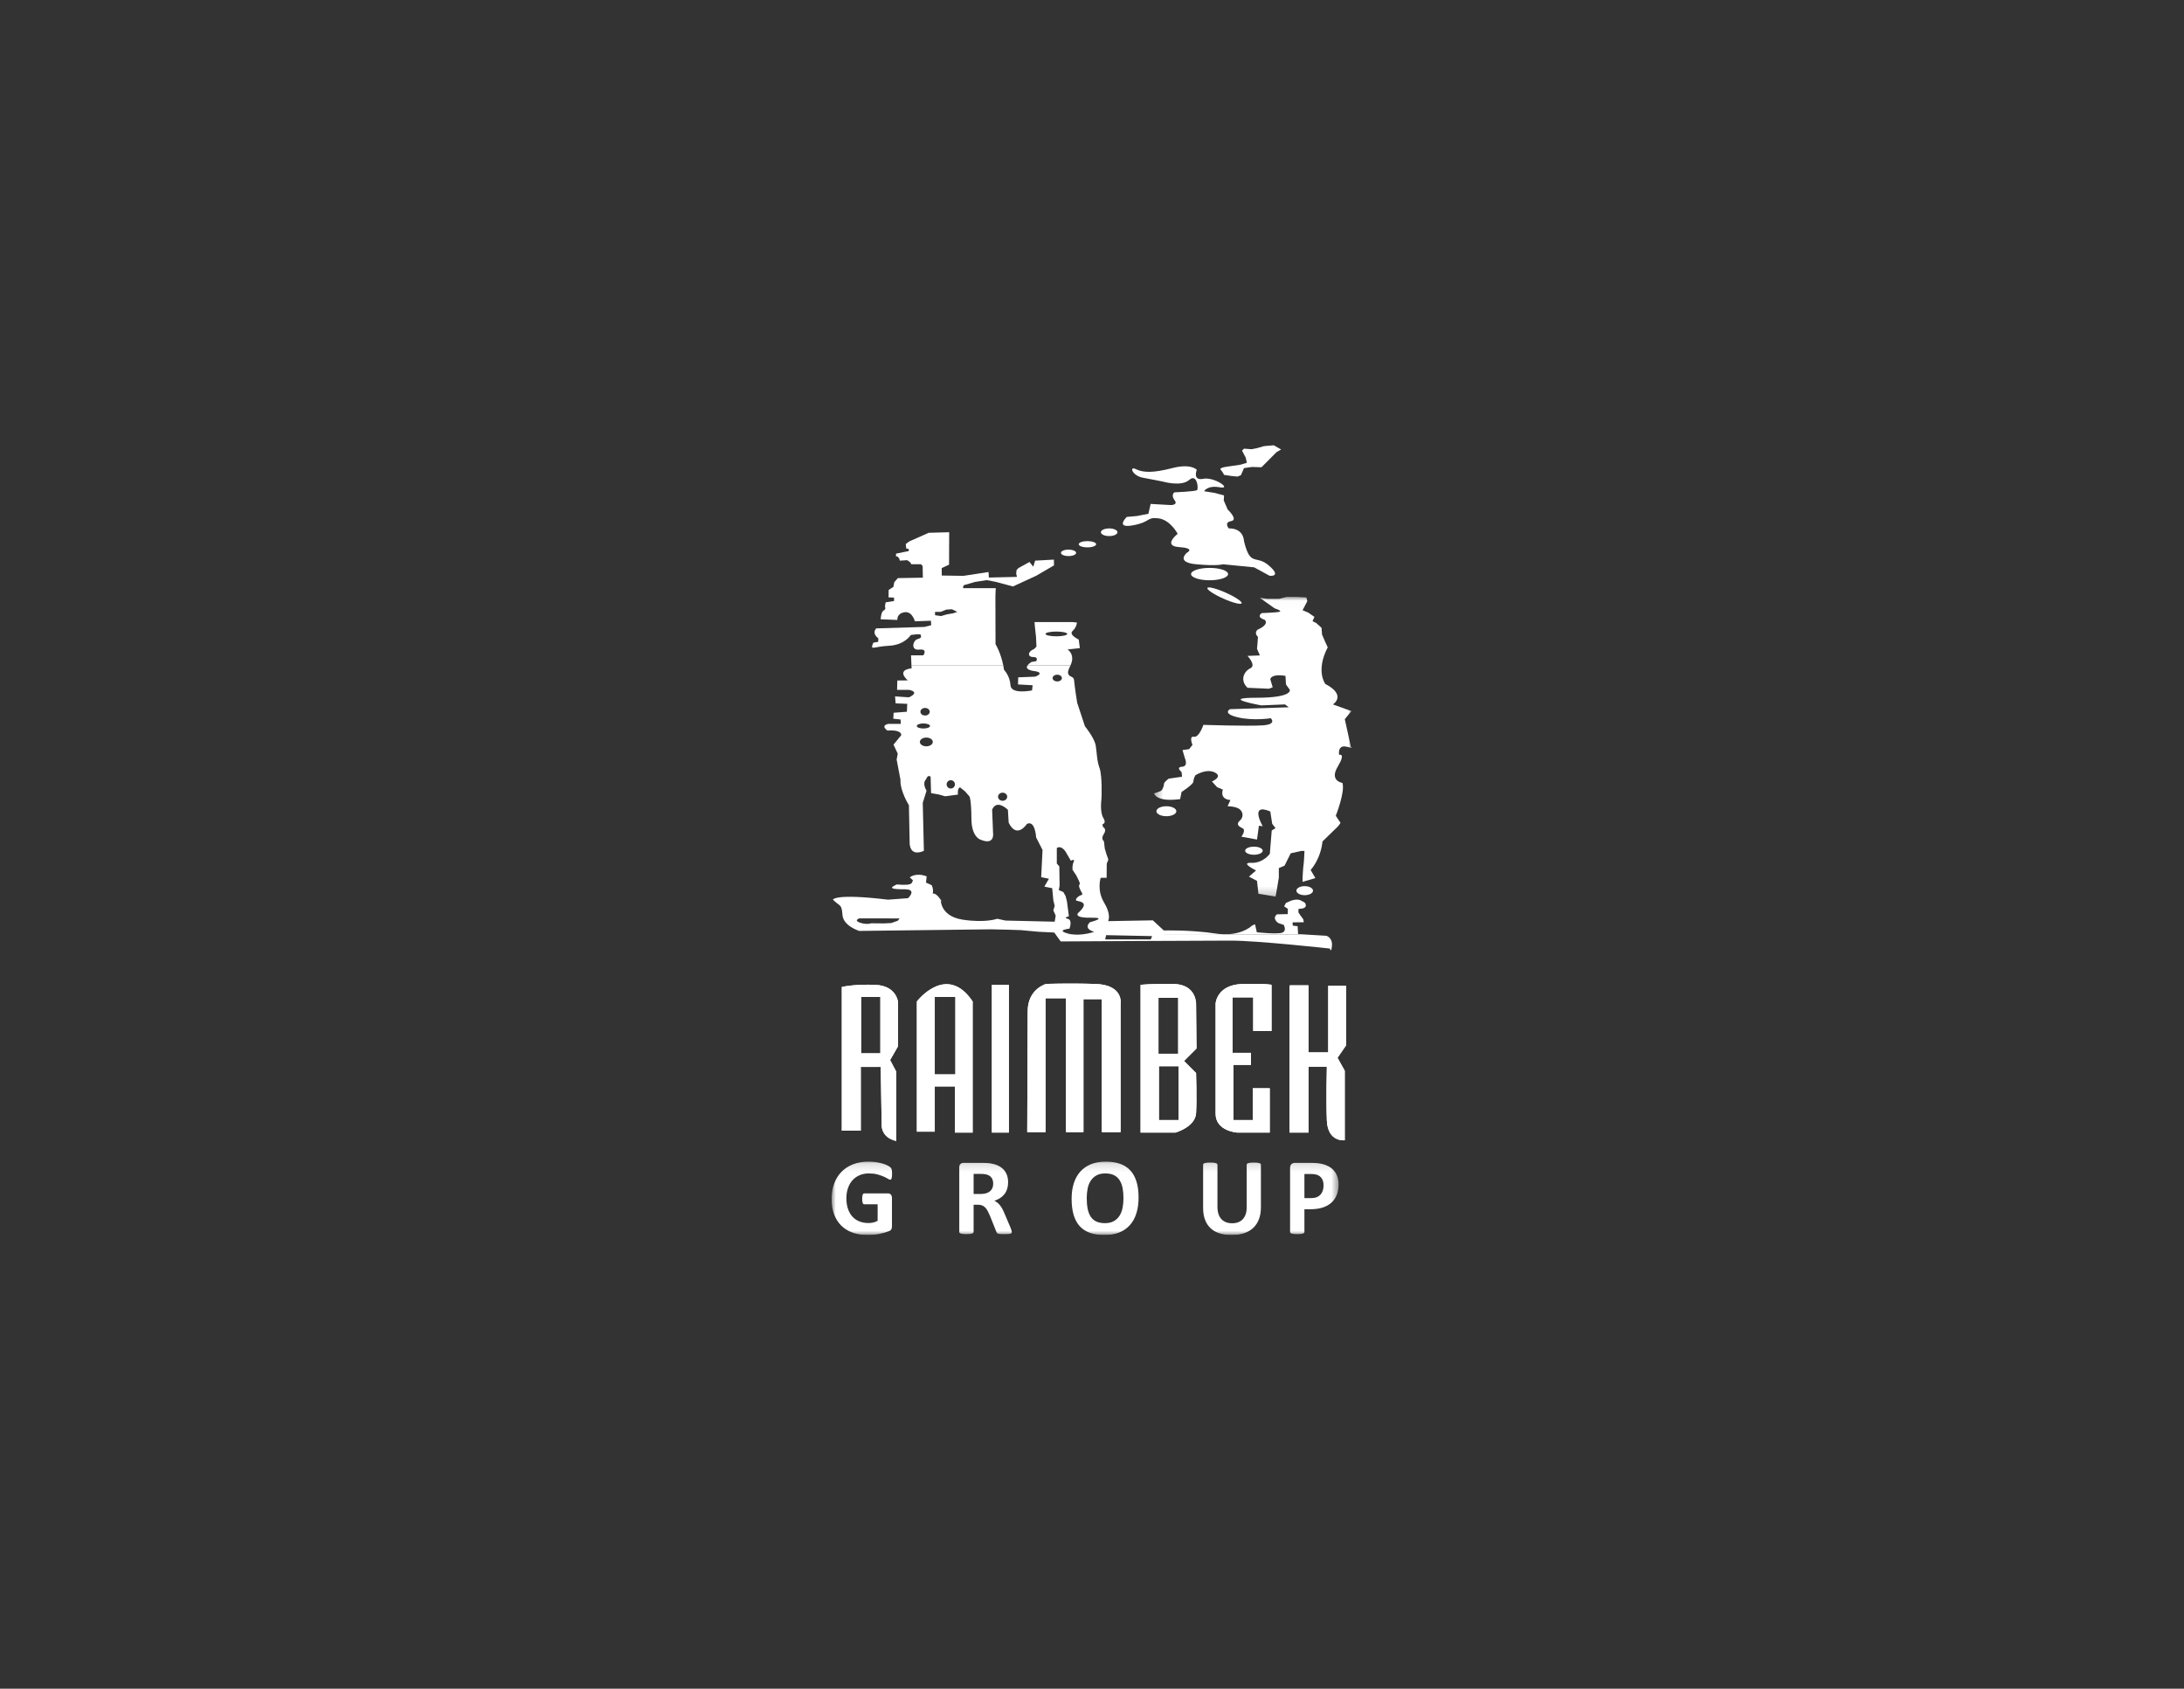 <svg width="260" height="201" viewBox="0 0 260 201" fill="none" xmlns="http://www.w3.org/2000/svg">
<rect x="0" y="0" width="260" height="201" fill="#333333" stroke="none"/>
<g clip-path="url(#clip0_4013_2945)">
<mask id="mask0_4013_2945" style="mask-type:luminance" maskUnits="userSpaceOnUse" x="99" y="138" width="61" height="9">
<path d="M99 138.145H159.446V147.002H99V138.145Z" fill="white"/>
</mask>
<g mask="url(#mask0_4013_2945)">
<path d="M150.108 143.706C150.108 144.224 150.032 144.687 149.88 145.096C149.728 145.505 149.505 145.851 149.21 146.133C148.915 146.416 148.55 146.632 148.116 146.779C147.682 146.927 147.184 147.001 146.619 147.001C146.09 147.001 145.615 146.935 145.194 146.802C144.773 146.67 144.417 146.469 144.127 146.199C143.836 145.929 143.614 145.593 143.46 145.191C143.305 144.788 143.228 144.317 143.228 143.778V138.643C143.228 138.6 143.241 138.56 143.267 138.525C143.293 138.491 143.34 138.462 143.407 138.441C143.474 138.419 143.562 138.401 143.67 138.388C143.778 138.375 143.917 138.369 144.085 138.369C144.249 138.369 144.386 138.375 144.494 138.388C144.602 138.401 144.689 138.419 144.753 138.441C144.818 138.462 144.865 138.491 144.893 138.525C144.921 138.56 144.935 138.6 144.935 138.643V143.633C144.935 143.968 144.976 144.258 145.059 144.504C145.142 144.75 145.26 144.954 145.414 145.115C145.568 145.276 145.753 145.397 145.968 145.478C146.183 145.558 146.423 145.598 146.688 145.598C146.957 145.598 147.198 145.557 147.411 145.474C147.624 145.392 147.805 145.271 147.952 145.112C148.1 144.953 148.214 144.757 148.294 144.524C148.375 144.291 148.415 144.026 148.415 143.731V138.643C148.415 138.6 148.428 138.56 148.454 138.525C148.48 138.491 148.526 138.462 148.591 138.441C148.656 138.419 148.743 138.401 148.854 138.388C148.965 138.375 149.103 138.369 149.268 138.369C149.433 138.369 149.568 138.375 149.675 138.388C149.781 138.401 149.867 138.419 149.932 138.441C149.997 138.462 150.043 138.491 150.069 138.525C150.095 138.56 150.108 138.6 150.108 138.643V143.706ZM133.746 142.622C133.746 142.178 133.711 141.774 133.642 141.411C133.573 141.048 133.455 140.736 133.288 140.478C133.121 140.219 132.899 140.018 132.622 139.877C132.345 139.736 131.998 139.665 131.582 139.665C131.162 139.665 130.811 139.744 130.53 139.903C130.248 140.062 130.02 140.274 129.847 140.54C129.674 140.805 129.552 141.115 129.48 141.47C129.409 141.824 129.373 142.2 129.373 142.595C129.373 143.057 129.407 143.471 129.477 143.839C129.546 144.207 129.663 144.521 129.827 144.782C129.992 145.043 130.213 145.242 130.491 145.38C130.768 145.516 131.116 145.585 131.536 145.585C131.957 145.585 132.307 145.506 132.589 145.35C132.87 145.193 133.098 144.98 133.271 144.71C133.445 144.44 133.567 144.126 133.639 143.767C133.71 143.408 133.746 143.026 133.746 142.622ZM135.545 142.534C135.545 143.234 135.459 143.86 135.285 144.412C135.112 144.965 134.854 145.433 134.511 145.817C134.168 146.202 133.744 146.496 133.238 146.698C132.733 146.9 132.148 147.001 131.484 147.001C130.829 147.001 130.258 146.915 129.77 146.744C129.281 146.572 128.875 146.31 128.55 145.958C128.224 145.606 127.98 145.157 127.817 144.614C127.655 144.071 127.573 143.427 127.573 142.684C127.573 142.002 127.66 141.387 127.833 140.842C128.007 140.296 128.265 139.832 128.608 139.449C128.951 139.066 129.375 138.773 129.88 138.568C130.386 138.364 130.973 138.262 131.641 138.262C132.279 138.262 132.841 138.347 133.33 138.516C133.818 138.686 134.225 138.947 134.553 139.299C134.881 139.651 135.128 140.096 135.295 140.633C135.462 141.17 135.545 141.803 135.545 142.534ZM118.239 140.898C118.239 140.62 118.176 140.385 118.05 140.194C117.924 140.003 117.718 139.868 117.431 139.79C117.344 139.768 117.246 139.751 117.135 139.738C117.024 139.725 116.871 139.718 116.676 139.718H115.906V142.11H116.78C117.022 142.11 117.236 142.081 117.418 142.022C117.601 141.963 117.753 141.881 117.874 141.775C117.996 141.668 118.087 141.541 118.148 141.394C118.209 141.246 118.239 141.08 118.239 140.898ZM120.452 146.633C120.452 146.681 120.444 146.721 120.426 146.754C120.409 146.787 120.368 146.814 120.303 146.836C120.238 146.857 120.142 146.873 120.017 146.881C119.891 146.89 119.72 146.894 119.503 146.894C119.321 146.894 119.176 146.89 119.067 146.881C118.959 146.873 118.873 146.856 118.811 146.832C118.748 146.808 118.703 146.778 118.678 146.741C118.651 146.704 118.63 146.659 118.612 146.607L117.854 144.715C117.762 144.501 117.673 144.311 117.586 144.146C117.498 143.98 117.402 143.842 117.294 143.73C117.188 143.619 117.065 143.535 116.925 143.478C116.785 143.422 116.624 143.393 116.44 143.393H115.906V146.62C115.906 146.663 115.892 146.703 115.864 146.738C115.836 146.772 115.789 146.801 115.724 146.822C115.66 146.844 115.573 146.862 115.465 146.875C115.357 146.888 115.218 146.894 115.05 146.894C114.885 146.894 114.748 146.888 114.638 146.875C114.527 146.862 114.44 146.844 114.375 146.822C114.31 146.801 114.264 146.772 114.238 146.738C114.213 146.703 114.199 146.664 114.199 146.62V138.951C114.199 138.759 114.248 138.621 114.346 138.536C114.444 138.451 114.564 138.409 114.708 138.409H116.888C117.109 138.409 117.292 138.413 117.435 138.422C117.578 138.431 117.708 138.442 117.825 138.455C118.164 138.503 118.469 138.585 118.74 138.702C119.011 138.82 119.241 138.973 119.43 139.161C119.619 139.351 119.763 139.574 119.863 139.833C119.963 140.091 120.012 140.388 120.012 140.722C120.012 141.004 119.977 141.262 119.905 141.494C119.833 141.727 119.728 141.934 119.589 142.116C119.45 142.299 119.278 142.458 119.074 142.592C118.869 142.727 118.637 142.836 118.376 142.918C118.503 142.979 118.621 143.053 118.732 143.14C118.843 143.228 118.947 143.333 119.045 143.458C119.143 143.582 119.236 143.723 119.323 143.882C119.41 144.042 119.495 144.222 119.578 144.422L120.289 146.09C120.355 146.255 120.398 146.377 120.42 146.453C120.442 146.53 120.452 146.589 120.452 146.633ZM106.199 139.722C106.199 139.849 106.194 139.957 106.183 140.048C106.172 140.139 106.157 140.212 106.138 140.267C106.118 140.321 106.094 140.359 106.066 140.381C106.038 140.403 106.004 140.413 105.965 140.413C105.909 140.413 105.818 140.374 105.692 140.295C105.566 140.217 105.399 140.131 105.191 140.039C104.983 139.948 104.734 139.862 104.446 139.783C104.157 139.705 103.822 139.665 103.44 139.665C103.033 139.665 102.664 139.736 102.334 139.878C102.005 140.019 101.723 140.219 101.489 140.478C101.255 140.738 101.075 141.049 100.949 141.413C100.823 141.776 100.76 142.178 100.76 142.618C100.76 143.102 100.824 143.527 100.952 143.895C101.08 144.264 101.259 144.572 101.489 144.82C101.72 145.068 101.997 145.255 102.32 145.382C102.643 145.508 103 145.571 103.392 145.571C103.582 145.571 103.772 145.549 103.958 145.506C104.145 145.462 104.319 145.397 104.48 145.309V143.34H102.887C102.809 143.34 102.748 143.291 102.705 143.193C102.661 143.096 102.64 142.929 102.64 142.695C102.64 142.573 102.645 142.471 102.656 142.389C102.667 142.306 102.683 142.24 102.705 142.19C102.726 142.14 102.752 142.103 102.783 142.08C102.813 142.056 102.848 142.044 102.887 142.044H105.73C105.8 142.044 105.861 142.056 105.916 142.08C105.97 142.104 106.018 142.14 106.059 142.188C106.1 142.236 106.132 142.293 106.153 142.361C106.175 142.428 106.186 142.506 106.186 142.593V145.961C106.186 146.092 106.163 146.207 106.117 146.305C106.072 146.403 105.978 146.48 105.837 146.537C105.696 146.594 105.521 146.653 105.313 146.714C105.104 146.775 104.888 146.827 104.665 146.87C104.441 146.914 104.215 146.947 103.987 146.968C103.759 146.99 103.53 147.001 103.3 147.001C102.627 147.001 102.024 146.904 101.492 146.71C100.96 146.517 100.509 146.236 100.14 145.868C99.771 145.5 99.488 145.052 99.293 144.523C99.098 143.993 99 143.393 99 142.723C99 142.031 99.104 141.409 99.313 140.858C99.521 140.307 99.816 139.839 100.198 139.454C100.579 139.069 101.04 138.774 101.581 138.569C102.121 138.364 102.723 138.262 103.387 138.262C103.752 138.262 104.084 138.287 104.383 138.338C104.682 138.388 104.944 138.449 105.168 138.521C105.391 138.594 105.576 138.671 105.724 138.755C105.871 138.838 105.975 138.91 106.033 138.972C106.092 139.033 106.135 139.119 106.16 139.23C106.187 139.341 106.199 139.505 106.199 139.722ZM159.354 140.976C159.354 141.451 159.28 141.871 159.132 142.236C158.984 142.602 158.769 142.91 158.486 143.16C158.203 143.411 157.856 143.601 157.444 143.732C157.034 143.863 156.549 143.928 155.992 143.928H155.288V146.62C155.288 146.664 155.274 146.703 155.246 146.738C155.217 146.773 155.171 146.801 155.106 146.822C155.041 146.844 154.954 146.862 154.846 146.875C154.738 146.888 154.6 146.894 154.431 146.894C154.267 146.894 154.129 146.888 154.019 146.875C153.908 146.862 153.821 146.844 153.756 146.822C153.692 146.801 153.646 146.772 153.62 146.738C153.594 146.703 153.581 146.664 153.581 146.62V139.023C153.581 138.818 153.634 138.665 153.741 138.562C153.847 138.46 153.987 138.409 154.161 138.409H156.148C156.348 138.409 156.538 138.417 156.718 138.432C156.898 138.447 157.115 138.48 157.366 138.53C157.619 138.58 157.874 138.673 158.132 138.808C158.39 138.943 158.611 139.113 158.794 139.32C158.976 139.527 159.115 139.768 159.211 140.045C159.306 140.321 159.354 140.632 159.354 140.976ZM157.567 141.1C157.567 140.803 157.515 140.559 157.41 140.367C157.305 140.175 157.176 140.033 157.024 139.941C156.871 139.85 156.71 139.792 156.542 139.768C156.374 139.744 156.2 139.732 156.021 139.732H155.288V142.605H156.06C156.336 142.605 156.566 142.568 156.752 142.494C156.937 142.42 157.089 142.316 157.207 142.183C157.325 142.049 157.414 141.89 157.476 141.705C157.536 141.519 157.567 141.318 157.567 141.1Z" fill="white"/>
</g>
<path d="M100.215 117.476C100.215 117.476 101.651 117.114 104.212 117.222C106.773 117.33 106.913 119.304 106.913 119.304V124.524L105.966 126.174L106.698 127.554V135.805C104.782 135.374 104.96 133.783 104.96 133.783L104.847 126.988H102.474V134.576H100.215V117.476ZM102.512 125.365H104.804V118.656H102.512V125.365ZM109.151 119.196C109.151 119.196 112.691 114.569 115.79 119.196V134.802H113.681V129.312H111.282V134.694H109.151V119.196ZM111.282 127.878H113.735V118.656H111.282V127.878ZM135.782 117.222C135.782 117.222 137.02 117.061 139.721 117.114C142.422 117.168 142.39 119.444 142.39 119.444L142.443 124.794L140.958 126.282L142.39 127.716C142.39 127.716 142.497 130.855 142.39 132.505C142.282 134.155 139.936 134.802 139.936 134.802H135.782V117.222ZM137.967 133.314H140.312V126.907H137.967V133.314ZM137.913 125.419H140.259V118.764H137.913V125.419ZM153.558 117.276H155.775V125.257H158.121V117.33H160.251V124.416L159.229 125.905L160.09 127.447V135.719C160.09 135.719 158.067 135.989 157.959 133.368C157.852 130.747 157.959 126.961 157.959 126.961H155.775V134.802H153.505V117.492L153.558 117.276ZM151.374 117.222V122.712H149.19V118.711H146.736V125.311H148.921V126.746H146.844V133.314H149.136V129.528H151.159V134.802H147.275C147.275 134.802 144.714 134.64 144.714 132.559V119.444C144.714 119.444 144.843 117.168 147.974 117.114C151.105 117.061 151.374 117.222 151.374 117.222ZM122.289 134.748C122.289 134.748 122.343 123.014 122.343 120.36C122.343 117.708 124.527 117.114 124.527 117.114C124.527 117.114 127.013 117.006 130.413 117.114C133.813 117.222 133.405 119.498 133.405 119.498V134.748H131.167V118.926H128.982V134.748H126.906V118.818H124.474V134.748H122.289ZM118.082 117.222H120.105V134.802H118.082V117.222Z" fill="white"/>
<path d="M118.082 134.802H120.105V117.223H118.082V134.802Z" fill="white"/>
<path d="M122.289 134.748H124.474V118.818H126.906V134.748H128.982V118.926H131.167V134.748H133.405V119.498C133.405 119.498 133.813 117.222 130.413 117.114C127.013 117.006 124.527 117.114 124.527 117.114C124.527 117.114 122.343 117.708 122.343 120.36C122.343 123.014 122.289 134.748 122.289 134.748Z" fill="white"/>
<path d="M151.374 117.224V122.714H149.19V118.713H146.736V125.313H148.921V126.748H146.844V133.316H149.136V129.53H151.159V134.804H147.274C147.274 134.804 144.714 134.642 144.714 132.561V119.446C144.714 119.446 144.843 117.171 147.974 117.116C151.105 117.063 151.374 117.224 151.374 117.224Z" fill="white"/>
<path d="M153.558 117.277H155.775V125.258H158.121V117.332H160.251V124.418L159.229 125.906L160.09 127.448V135.72C160.09 135.72 158.067 135.99 157.959 133.369C157.852 130.748 157.959 126.963 157.959 126.963H155.775V134.803H153.505V117.493" fill="white"/>
<path d="M135.782 117.224C135.782 117.224 137.02 117.063 139.721 117.116C142.422 117.171 142.39 119.446 142.39 119.446L142.443 124.795L140.958 126.284L142.39 127.719C142.39 127.719 142.497 130.857 142.39 132.507C142.281 134.157 139.936 134.804 139.936 134.804H135.782V117.224ZM137.967 133.316H140.312V126.91H137.967V133.316ZM137.913 125.421H140.259V118.766H137.913V125.421Z" fill="white"/>
<path d="M109.151 119.197C109.151 119.197 112.691 114.57 115.79 119.197V134.803H113.681V129.314H111.282V134.696H109.151V119.197ZM111.282 127.879H113.735V118.658H111.282V127.879Z" fill="white"/>
<path fill-rule="evenodd" clip-rule="evenodd" d="M100.215 117.477C100.215 117.477 101.651 117.115 104.212 117.223C106.773 117.331 106.913 119.305 106.913 119.305V124.525L105.966 126.175L106.698 127.555V135.806C104.782 135.375 104.96 133.784 104.96 133.784L104.847 126.989H102.474V134.577H100.215V117.477ZM102.512 125.366H104.804V118.657H102.512V125.366Z" fill="white"/>
<path d="M137.386 111.191L137.216 111.588L137.386 111.191Z" fill="white"/>
<path d="M154.48 110.24L153.904 110.173L153.877 109.783L155.219 109.769L155.152 109.42C155.152 109.42 154.918 109.097 154.748 108.858H153.518L154.748 108.857C154.654 108.725 154.579 108.617 154.575 108.603C154.561 108.563 154.588 108.173 154.588 108.173C154.588 108.173 155.43 108.213 155.457 107.796C155.483 107.379 155.018 107.271 155.018 107.271C154.445 106.828 153.541 107.271 153.541 107.271L153.089 107.473L152.874 107.877L153.317 108.173L153.304 108.801L152.016 108.828C152.004 108.838 151.993 108.847 151.982 108.857H151.981C151.402 109.381 152.204 109.877 152.204 109.877L152.821 110.079C152.821 110.079 153.223 110.775 152.66 111.003C152.096 111.232 149.621 110.963 149.621 110.963L149.407 110.011L149.058 110.159C149.058 110.159 148.113 111.144 146.05 111.199H154.893L154.535 111.178" fill="white"/>
<path d="M111.991 107.043L111.991 107.103C112.475 107.835 111.991 107.043 111.991 107.043Z" fill="white"/>
<path d="M113.488 72.992L112.722 73.126L112.023 73.326L111.315 73.226V72.825H111.99L112.656 72.558L113.322 72.516L113.964 72.825L113.488 72.992ZM118.515 76.673L118.501 70.928L118.541 70.004C118.541 70.004 114.872 70.017 114.711 70.004C114.55 69.991 114.738 69.654 114.738 69.654C114.738 69.654 116.036 69.277 116.076 69.264C116.116 69.251 117.414 69.049 117.468 69.049C117.521 69.049 118.528 69.251 118.528 69.251L120.591 69.802L123.361 68.528L125.477 67.291L125.463 66.608L123.227 66.73L123.012 67.452L122.559 66.891L121.244 67.613L121.016 67.856L120.976 68.286L121.07 68.663L117.722 68.743L117.682 68.084L114.698 68.541L112.112 68.501V67.613L112.984 67.21L112.998 63.348L110.559 63.415L108.295 64.42L108.017 64.609L107.829 64.756L107.883 65.29L108.178 65.331L108.191 65.587L106.675 65.896L106.661 66.205L106.863 66.259L107.051 66.474L107.118 66.73L108.004 66.676L108.376 66.945L108.483 67.156H109.637L109.838 67.372L109.865 68.757L106.89 68.81L106.461 69.291L106.357 69.856L105.793 70.219L105.78 71.103L106.434 71.13V71.533L105.431 71.695L105.35 72.192C105.35 72.192 105.525 72.515 105.203 72.659C104.881 72.803 104.841 73.708 104.841 73.708L106.823 73.789C106.796 73.174 107.333 72.969 107.333 72.969C108.537 72.444 108.912 73.95 108.912 73.95L110.827 73.883L110.854 74.417L110.049 74.619L104.307 74.794C103.748 75.449 104.563 75.964 104.563 75.964L104.549 76.391L103.959 76.499C103.569 77.504 103.918 76.956 105.82 76.862C107.722 76.767 108.416 75.588 108.416 75.588C108.416 75.588 109.61 75.373 109.623 75.588C109.637 75.802 109.757 75.924 109.221 76.072C108.684 76.22 108.376 77.44 109.435 77.319C110.496 77.198 109.919 78.001 109.919 78.001H108.456L108.508 79.196L119.436 79.196C119.112 77.607 118.515 76.673 118.515 76.673Z" fill="white"/>
<path d="M136.991 111.815H131.567L131.68 111.306L137.16 111.419L136.991 111.815ZM125.864 81.107C125.558 81.107 125.309 80.928 125.309 80.706C125.309 80.484 125.558 80.305 125.864 80.305C126.17 80.305 126.418 80.484 126.418 80.706C126.418 80.928 126.17 81.107 125.864 81.107ZM106.882 109.587C106.882 109.587 106.114 109.865 106.093 109.865C106.072 109.865 105.255 109.907 105.22 109.907L103.717 109.893C103.683 109.893 103.239 110.094 102.409 109.83C101.578 109.566 102.291 109.309 102.291 109.309L107.097 109.316L106.882 109.587ZM119.359 95.312C119.058 95.312 118.814 95.096 118.814 94.83C118.814 94.563 119.058 94.347 119.359 94.347C119.66 94.347 119.905 94.563 119.905 94.83C119.905 95.096 119.66 95.312 119.359 95.312ZM110.95 88.563C110.819 88.723 110.567 88.831 110.277 88.831C109.988 88.831 109.736 88.723 109.604 88.563H109.604C109.542 88.487 109.507 88.401 109.507 88.309C109.507 88.02 109.852 87.787 110.277 87.787C110.703 87.787 111.048 88.02 111.048 88.309C111.048 88.401 111.012 88.488 110.95 88.563ZM113.188 93.854C112.915 93.854 112.694 93.632 112.694 93.359C112.694 93.085 112.915 92.863 113.188 92.863C113.461 92.863 113.682 93.085 113.682 93.359C113.682 93.632 113.461 93.854 113.188 93.854ZM109.141 86.409C109.141 86.243 109.493 86.108 109.927 86.108C110.362 86.108 110.715 86.243 110.715 86.409C110.715 86.575 110.362 86.709 109.927 86.709C109.493 86.709 109.141 86.575 109.141 86.409ZM110.128 84.263C110.434 84.263 110.682 84.465 110.682 84.714C110.682 84.963 110.434 85.165 110.128 85.165C109.821 85.165 109.573 84.963 109.573 84.714C109.573 84.465 109.821 84.263 110.128 84.263ZM157.895 111.381L154.893 111.201H146.05C145.925 111.205 145.795 111.205 145.661 111.201L136.261 111.2H145.661C145.363 111.192 145.044 111.164 144.704 111.112C141.702 110.655 138.547 110.749 138.547 110.749L137.245 109.543L131.916 109.637C131.916 109.637 132.071 109.384 132 108.859C131.954 108.511 131.807 108.042 131.45 107.448C130.555 105.959 131.021 104.564 131.021 104.51C131.021 104.456 131.741 104.483 131.741 104.483L131.755 102.792C131.755 102.792 131.929 102.375 131.943 102.335C131.956 102.295 131.755 101.77 131.755 101.77C131.755 101.77 131.594 101.263 131.537 101.053C131.524 101.008 131.517 100.977 131.517 100.967C131.517 100.913 131.423 100.133 131.423 100.133C131.423 100.133 131.007 99.864 131.41 99.263C131.813 98.661 131.302 98.429 131.302 98.429L131.249 98.092C131.249 98.092 131.768 98.039 131.343 97.343C130.918 96.648 131.115 95.154 131.128 95.061C131.141 94.966 131.235 92.365 130.9 91.423C130.564 90.482 130.591 89.651 130.444 88.741C130.434 88.683 130.421 88.624 130.404 88.563C130.157 87.66 129.159 86.445 129.159 86.445L128.233 83.637C128.233 83.637 127.915 81.637 127.875 81.022C127.834 80.407 127.298 80.659 127.164 80.175C127.084 79.887 127.275 79.567 127.44 79.195L122.326 79.196C121.908 79.797 123.28 79.893 123.28 79.893C124.403 80.131 123.24 80.538 123.24 80.538L121.217 80.619L121.19 81.466L122.931 81.56L122.864 82.175C122.864 82.175 120.362 82.7 120.295 81.56C120.228 80.421 119.53 79.735 119.53 79.735C119.503 79.548 119.471 79.367 119.436 79.195H108.508L108.523 79.547C106.595 79.775 108.071 80.982 108.071 80.982L106.823 80.995L106.796 82.108H108.218C109.614 82.418 108.205 82.996 108.205 82.996L106.554 82.888L106.621 83.718L108.004 83.772L107.963 84.714L106.384 84.835L106.344 85.544L107.212 85.638L107.239 86.162H105.726C104.777 86.391 105.646 86.956 105.646 86.956C107.426 86.825 107.292 87.503 107.292 87.503L106.428 88.563L106.37 88.633L106.876 89.705L106.742 90.405L107.199 92.805C107.131 94.146 108.205 95.84 108.205 95.84L108.295 100.483C108.323 100.724 108.382 100.911 108.462 101.053C108.904 101.84 109.986 101.263 109.986 101.263L109.981 101.053L109.852 95.558L110.304 94.11C109.727 93.158 110.25 92.751 110.25 92.751C110.461 92.132 110.787 92.445 110.787 92.445L110.841 94.402L111.699 94.55L112.528 94.778L114.04 94.576C113.96 93.742 114.295 93.719 114.295 93.719L114.885 94.19L115.422 94.805C115.422 94.805 115.633 95.181 115.646 97.464C115.66 99.747 116.814 99.972 116.814 99.972C118.474 100.627 118.219 99.115 118.219 99.115L118.112 96.361C118.689 95.057 119.987 96.388 119.987 96.388L120.081 97.918C121.06 99.927 122.251 98.066 122.251 98.066C123.244 97.582 123.347 99.666 123.347 99.666L124.053 101.053L124.112 101.169L123.951 104.403L124.873 104.591L124.327 105.529L125.262 105.717L125.396 107.152L125.557 107.811L125.396 108.363L125.624 108.859L125.678 108.978L125.557 109.704L119.705 109.569L118.715 109.354C118.715 109.354 117.333 109.878 114.604 109.462C113.877 109.351 113.352 109.128 112.973 108.859H112.972C112.075 108.225 111.995 107.341 111.991 107.105L111.951 107.045C111.4 106.211 111.042 106.362 111.042 106.362C111.163 105.774 110.908 105.354 110.908 105.354L110.237 105.048L110.318 104.308C108.989 103.811 108.308 104.429 108.308 104.429L108.684 104.779C108.684 104.779 108.577 105.048 108.55 105.089C108.523 105.129 108.348 105.233 108.348 105.233L108.017 105.3L107.467 105.313L106.757 105.271C105.702 105.737 106.196 105.847 107.716 105.847C109.236 105.847 108.099 106.905 108.099 106.905L105.717 107.083C99.348 106.314 99.157 107.083 99.157 107.083C100.012 107.926 100.195 107.57 100.291 108.859C100.292 108.871 100.293 108.882 100.293 108.895C100.389 110.226 102.293 110.803 102.293 110.803C102.293 110.803 117.234 110.61 117.987 110.61C118.74 110.61 121.507 110.706 121.507 110.706L123.602 110.899L125.506 110.995L125.655 111.201L127.571 111.2C127.419 111.179 127.267 111.149 127.118 111.108C125.643 110.707 127.318 110.532 127.318 110.532C127.318 110.532 127.717 109.496 127.118 109.363C126.518 109.229 127.25 109.063 127.25 109.063L127.224 108.859L127.017 107.284L126.851 106.641L126.584 106.173L126.043 105.94L126.143 105.439L126.109 103.117L125.81 102.783V100.938C125.81 100.938 126.146 100.65 126.587 101.053H126.588C126.724 101.177 126.869 101.365 127.017 101.648L127.484 102.449C127.484 102.449 128.017 102.149 127.817 102.583C127.617 103.017 127.684 103.526 127.684 103.526L128.126 104.194L128.359 104.662C128.359 104.662 128.558 105.071 128.558 105.172C128.558 105.272 128.425 105.305 128.459 105.505C128.492 105.706 128.725 106.14 128.725 106.14C128.725 106.14 128.992 106.507 128.725 106.541C128.459 106.574 127.926 107.05 128.126 107.184C128.325 107.317 129.9 107.275 128.359 108.653C128.359 108.653 128.259 108.747 128.267 108.859C128.28 109.032 128.553 109.25 129.858 109.229C132.008 109.196 129.758 109.764 129.758 109.764C129.758 109.764 128.867 110.507 130.266 110.908C130.266 110.908 129.708 111.108 128.952 111.2H128.95C128.53 111.252 128.05 111.269 127.571 111.201H125.655L126.273 112.052C126.273 112.052 143.295 111.956 146.527 111.956C149.759 111.956 158.332 112.903 158.332 112.903C158.332 112.903 158.485 113.543 158.566 112.561C158.646 111.579 157.895 111.381 157.895 111.381Z" fill="white"/>
<path d="M125.759 75.169C126.472 75.169 127.051 75.296 127.051 75.453C127.051 75.61 126.472 75.737 125.759 75.737C125.046 75.737 124.468 75.61 124.468 75.453C124.468 75.296 125.046 75.169 125.759 75.169ZM123.2 74.564C123.2 74.564 123.334 75.721 123.334 75.801C123.334 75.882 123.387 76.968 123.387 76.968L123.105 77.25C122.314 77.546 122.318 78.214 122.998 78.201C123.679 78.187 123.36 78.699 123.36 78.699L122.783 78.793C122.551 78.947 122.406 79.08 122.326 79.194H127.44C127.552 78.942 127.652 78.667 127.647 78.362C127.633 77.609 127.084 77.304 127.084 77.304L128.555 77.142L128.421 76.124C128.421 76.124 127.191 75.559 127.687 75.102C128.183 74.644 128.207 74.097 128.207 74.097L127.7 74.043H123.159" fill="white"/>
<path d="M127.206 66.186C127.705 66.186 128.11 66.014 128.11 65.802C128.11 65.59 127.705 65.418 127.206 65.418C126.707 65.418 126.302 65.59 126.302 65.802C126.302 66.014 126.707 66.186 127.206 66.186Z" fill="white"/>
<path d="M129.455 65.15C130.028 65.15 130.493 64.983 130.493 64.778C130.493 64.573 130.028 64.406 129.455 64.406C128.882 64.406 128.418 64.573 128.418 64.778C128.418 64.983 128.882 65.15 129.455 65.15Z" fill="white"/>
<path d="M132.046 63.805C132.591 63.805 133.033 63.601 133.033 63.35C133.033 63.098 132.591 62.895 132.046 62.895C131.501 62.895 131.058 63.098 131.058 63.35C131.058 63.601 131.501 63.805 132.046 63.805Z" fill="white"/>
<path d="M134.874 62.526C137.048 62.126 136.449 61.524 137.89 61.692C139.331 61.859 140.197 63.537 140.197 63.537C140.197 63.537 138.356 64.981 140.364 65.115C142.372 65.249 141.305 65.783 141.305 65.783C141.305 65.783 139.889 66.927 142.405 67.161C144.921 67.394 145.587 67.161 145.587 67.161L149.303 67.528L151.144 68.53C151.144 68.53 152.651 68.705 151.077 67.328C149.503 65.95 148.861 67.561 148.094 64.405C148.094 64.405 148.094 62.86 146.287 62.894C146.287 62.894 145.662 62.192 146.562 62.025C147.461 61.859 146.153 60.648 146.153 60.648L145.687 59.571L145.72 58.969L144.612 58.669L143.347 58.469C143.347 58.469 143.713 57.733 145.221 58.001C146.729 58.268 144.554 56.723 143.246 56.99C141.939 57.258 142.472 55.913 142.472 55.913C142.472 55.913 141.781 55.136 139.564 55.713C137.348 56.289 136.106 56.28 135.24 55.846C134.375 55.412 134.783 56.623 136.049 56.857C137.315 57.091 138.456 57.324 138.456 57.324C138.456 57.324 140.639 57.959 141.572 57.124C142.505 56.289 142.705 58.168 142.505 58.335C142.305 58.502 139.797 58.602 139.797 58.602C139.797 58.602 139.365 58.927 139.831 59.537C140.297 60.147 139.331 60.113 139.331 60.113L136.982 59.98L136.715 61.149L135.374 61.416L134.141 61.524C134.141 61.524 132.7 62.927 134.874 62.526Z" fill="white"/>
<path d="M145.721 56.524L146.629 56.657L147.328 56.724L147.728 56.557L148.095 55.714L149.036 55.58L150.177 55.614L151.985 53.802L152.518 53.501L151.643 53L150.477 53.101L149.669 53.334L149.003 53.468L148.095 53.401L147.861 53.635L148.303 54.478L148.437 55.08L147.662 55.313L146.287 55.514C146.287 55.514 145.054 55.638 145.321 55.914C145.587 56.19 145.721 56.524 145.721 56.524Z" fill="white"/>
<mask id="mask1_4013_2945" style="mask-type:luminance" maskUnits="userSpaceOnUse" x="137" y="71" width="25" height="36">
<path d="M137.345 71.016H161V106.781H137.345V71.016Z" fill="white"/>
</mask>
<g mask="url(#mask1_4013_2945)">
<path d="M160.83 88.939L160.095 85.599L160.886 84.636L158.683 83.843C158.683 83.843 160.378 82.768 157.779 81.409C157.779 81.409 156.593 79.88 158.062 77.049L157.723 76.312L157.384 75.52L157.327 74.727L156.706 74.161L156.254 73.934L156.48 73.425L155.745 72.915L155.068 72.632L155.632 71.557L155.52 71.104L154.389 71.047H153.147L152.3 71.273H150.887L149.983 71.16L151.734 72.405C151.734 72.405 152.638 72.689 152.356 72.802C152.073 72.915 150.209 72.972 150.209 72.972C150.209 72.972 149.475 73.425 150.549 73.765C150.549 73.765 151.226 74.274 149.701 74.954C149.701 74.954 149.249 75.35 149.758 75.803L149.701 76.596L149.644 77.219L149.983 78.011L148.515 78.068C148.515 78.068 149.587 79.201 148.854 79.54C148.119 79.88 147.554 80.956 148.515 81.862L151.057 81.975L151.509 81.805L151.226 80.843C151.226 80.843 151.282 80.163 153.034 80.446L153.091 81.466L153.542 82.088C153.542 82.088 153.994 83.051 149.531 83.051C145.069 83.051 150.153 83.957 150.153 83.957L152.977 83.843L153.429 84.183L146.424 84.41C146.424 84.41 145.464 84.919 147.328 85.372C149.192 85.825 151.282 85.486 151.282 85.486C151.282 85.486 152.073 86.222 150.322 86.335C148.571 86.448 143.261 86.278 143.261 86.278C143.261 86.278 142.753 87.807 142.131 87.694C141.51 87.58 141.962 88.656 141.962 88.656L141.566 89.166L140.775 89.279L141.058 90.242C141.058 90.242 141.51 91.204 140.719 91.261C139.928 91.318 140.662 91.884 140.662 91.884L140.719 92.45L139.137 92.677C139.137 92.677 138.572 93.073 138.572 93.3C138.572 93.526 138.403 94.036 138.177 94.149C137.951 94.262 137.386 94.432 137.386 94.432C137.386 94.432 137.612 95.508 140.493 95.112L140.662 94.262C140.662 94.262 142.075 93.356 142.075 93.016C142.075 92.677 142.301 92.28 142.301 92.28C142.301 92.28 143.6 91.431 144.617 91.941C145.634 92.45 144.278 93.016 144.278 93.016L144.899 93.696L145.577 93.979C145.577 93.979 145.125 95.112 146.481 95.225L146.142 95.961C146.142 95.961 147.102 95.961 147.554 96.301C148.006 96.64 148.063 97.263 147.611 97.66C147.159 98.056 147.385 98.339 147.893 98.565C148.402 98.792 147.78 99.585 147.78 99.585L149.644 99.924L149.87 98.282L150.322 98.339C150.322 98.339 148.684 95.508 151.226 96.584L151.453 98.056L151.848 98.565L151.396 98.849L151.17 101.623C151.17 101.623 150.379 102.755 148.967 102.699C147.554 102.642 149.531 103.605 149.531 103.605L148.684 104.341L149.644 104.851L149.814 106.379L151.848 106.719L152.017 105.813L152.243 104.454V103.322L152.921 103.038L153.655 101.566L154.898 101.283H155.294C155.294 101.283 155.237 102.699 155.18 102.982C155.124 103.265 155.068 104.511 155.068 104.511V104.964L156.593 104.511L156.028 103.548C156.028 103.548 157.214 102.302 157.44 100.151L159.304 98.339L159.587 97.943L159.022 97.093C159.022 97.093 160.152 94.262 159.813 93.186C159.813 93.186 158.231 92.96 159.248 91.261C160.265 89.562 159.417 89.845 159.417 89.845C159.417 89.845 159.191 88.6 160.322 88.883C161.451 89.166 160.83 88.939 160.83 88.939Z" fill="white"/>
</g>
<path d="M146.199 68.33C146.199 67.923 145.212 67.594 143.995 67.594C142.779 67.594 141.792 67.923 141.792 68.33C141.792 68.736 142.779 69.066 143.995 69.066C145.212 69.066 146.199 68.736 146.199 68.33Z" fill="white"/>
<path d="M145.62 71.242C146.746 71.744 147.728 71.995 147.814 71.802C147.899 71.61 147.056 71.046 145.93 70.544C144.804 70.041 143.822 69.79 143.737 69.983C143.651 70.176 144.494 70.739 145.62 71.242Z" fill="white"/>
<path d="M140.041 96.556C140.041 96.227 139.51 95.961 138.855 95.961C138.2 95.961 137.668 96.227 137.668 96.556C137.668 96.884 138.2 97.15 138.855 97.15C139.51 97.15 140.041 96.884 140.041 96.556Z" fill="white"/>
<path d="M150.322 101.255C150.322 100.989 149.855 100.773 149.277 100.773C148.7 100.773 148.232 100.989 148.232 101.255C148.232 101.52 148.7 101.736 149.277 101.736C149.855 101.736 150.322 101.52 150.322 101.255Z" fill="white"/>
<path d="M155.321 106.549C155.868 106.549 156.311 106.308 156.311 106.011C156.311 105.713 155.868 105.473 155.321 105.473C154.776 105.473 154.333 105.713 154.333 106.011C154.333 106.308 154.776 106.549 155.321 106.549Z" fill="white"/>
</g>
<defs>
<clipPath id="clip0_4013_2945">
<rect width="62" height="94" fill="white" transform="translate(99 53)"/>
</clipPath>
</defs>
</svg>

